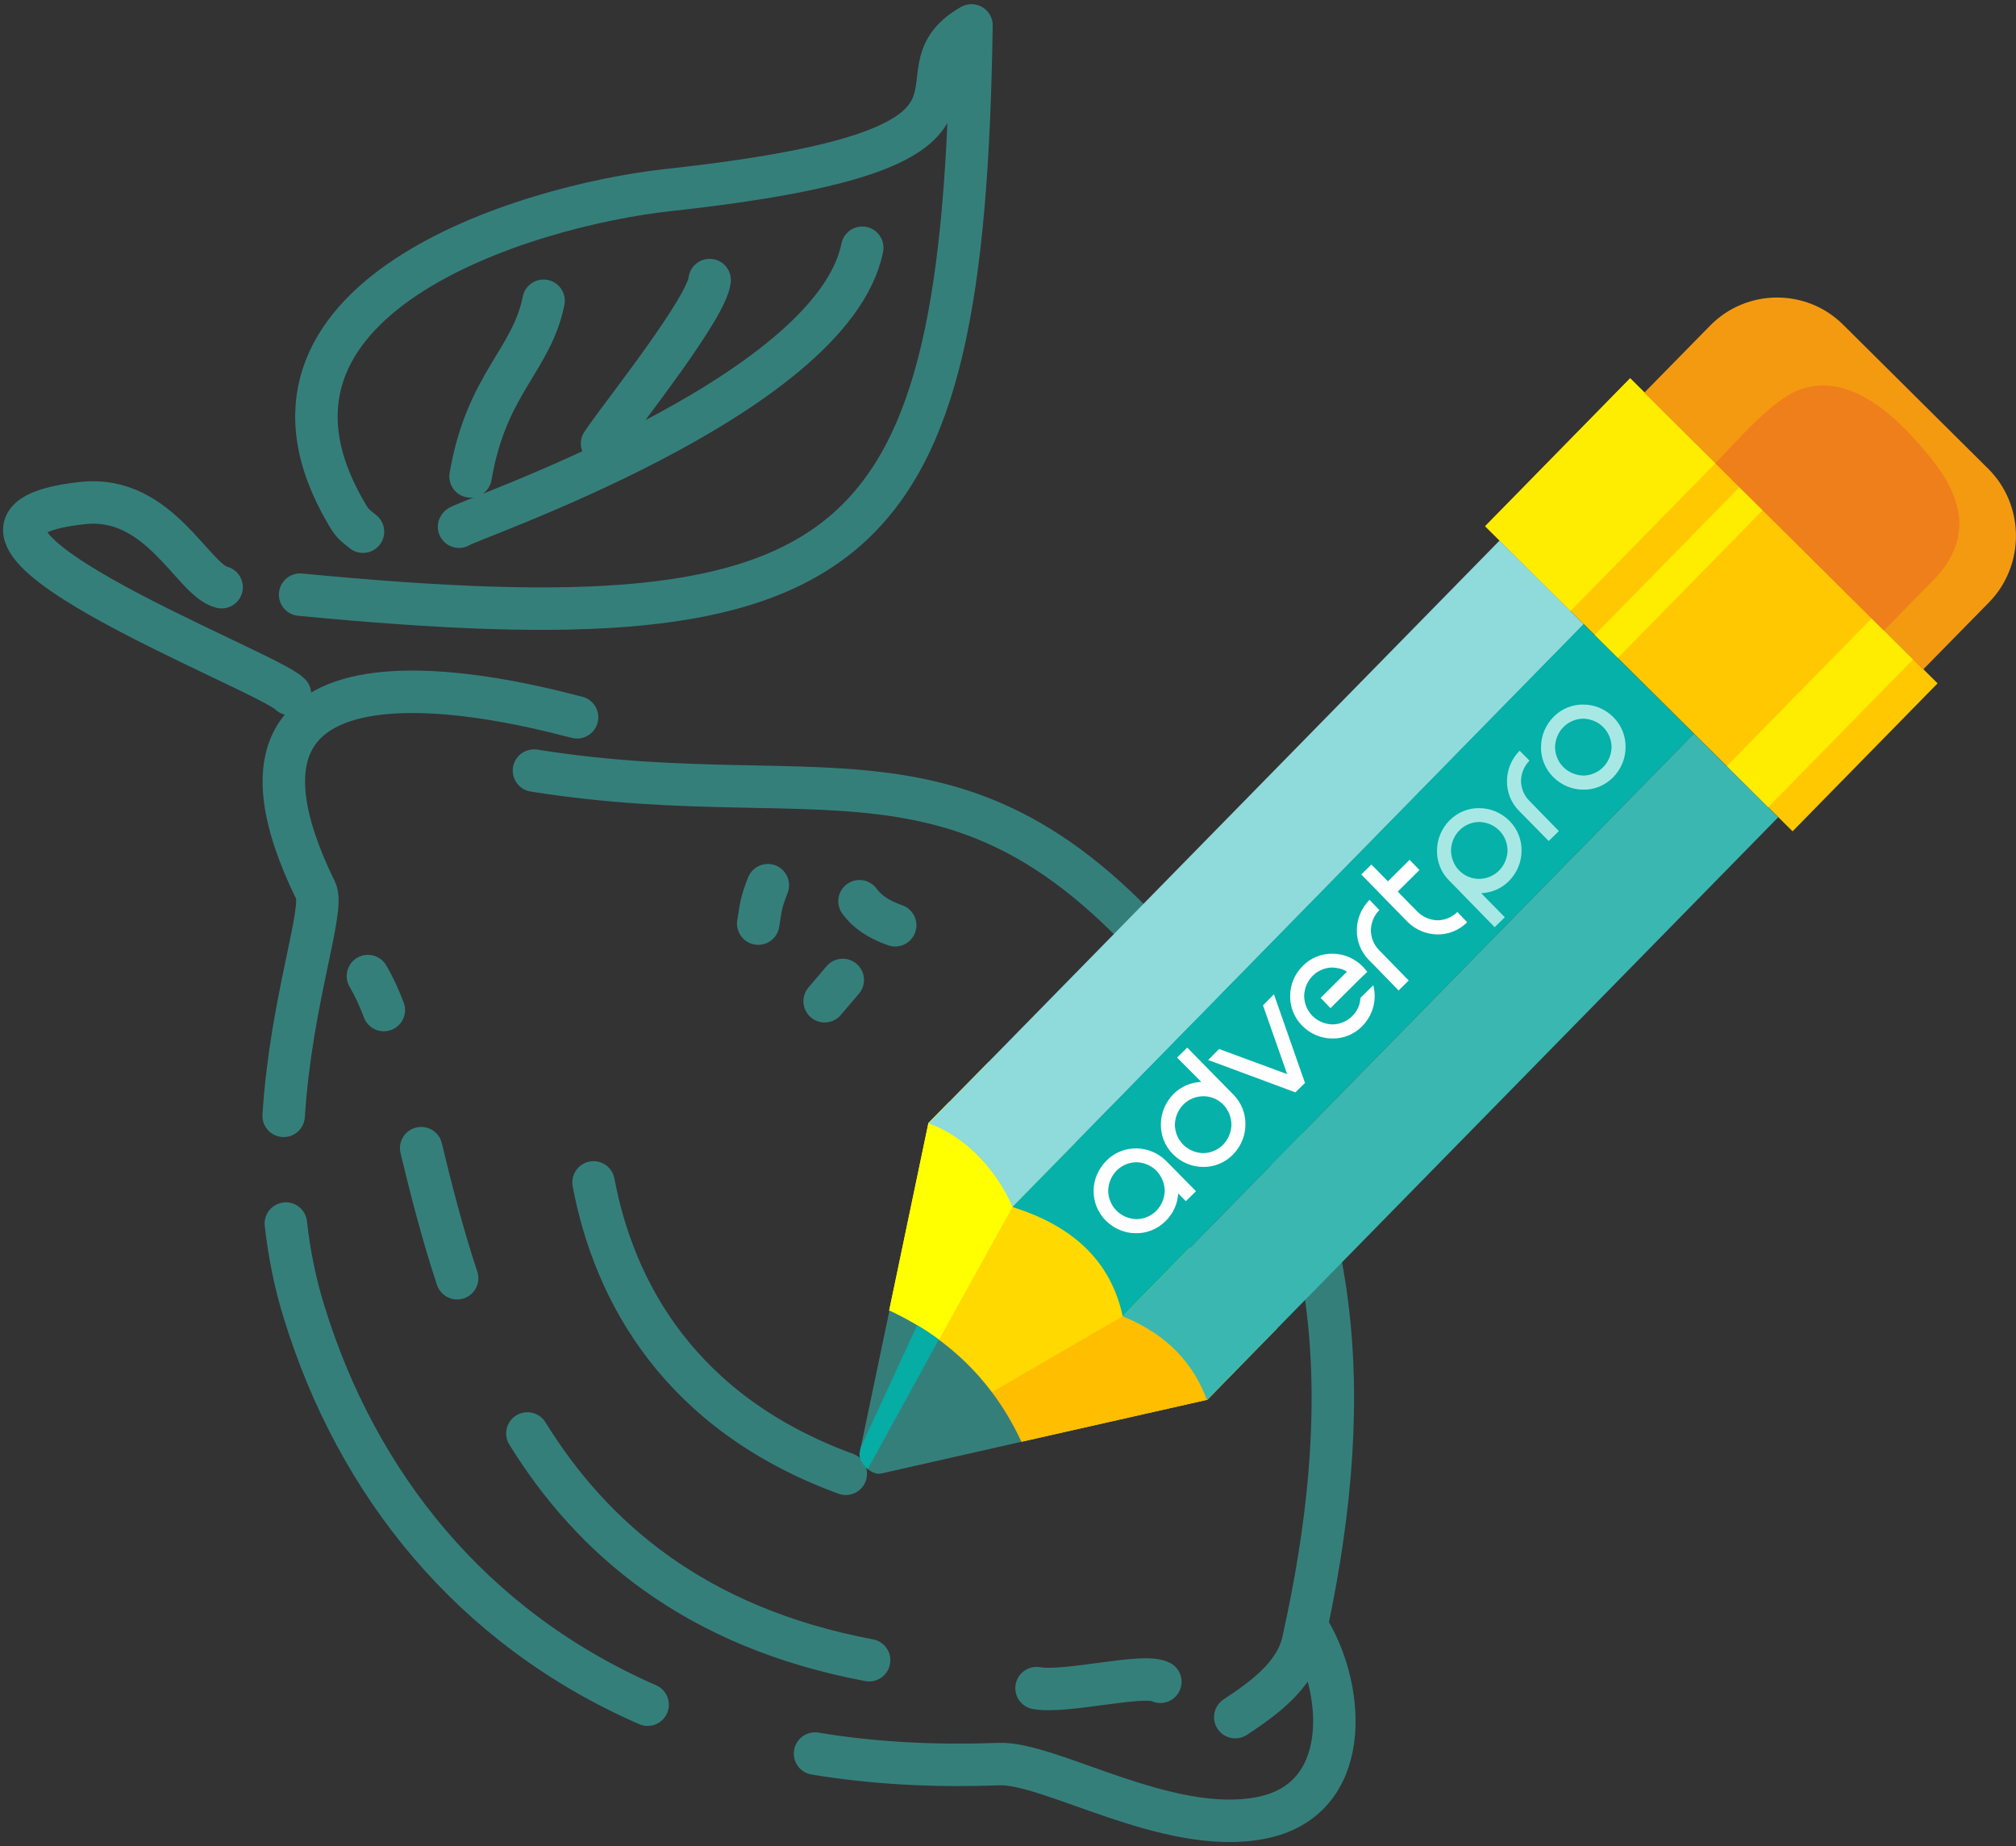 <svg width="190" height="174" viewBox="0 0 190 174" fill="none" xmlns="http://www.w3.org/2000/svg">
<rect x="0" y="0" width="190" height="174" fill="#333333" stroke="none"/>
<g clip-path="url(#clip0_44_2)">
<path d="M50.325 72.619C79.117 77.2 92.284 66.867 113.884 95.316C127.387 113.093 127.517 133.604 122.808 154.713C122.084 157.914 119.032 160.101 116.419 161.819M54.387 67.596C52.472 67.205 16.256 56.429 29.76 83.942C30.639 85.712 27.432 94.249 26.733 105.155M26.94 115.306C27.251 118.065 27.794 120.876 28.673 123.687C33.64 139.799 44.401 153.385 61.035 160.647M76.814 165.254C82.143 166.139 87.912 166.478 94.095 166.243C98.958 166.035 110.055 173.037 118.825 171.319C127.465 169.653 126.818 159.424 123.403 153.672M34.675 91.984C35.218 92.895 35.71 93.963 36.175 95.186M39.693 108.2C40.625 112.052 41.685 116.243 43.082 120.459M49.704 135.087C55.809 144.952 65.484 153.359 81.91 156.457M27.328 65.409C25.233 63.171 -11.397 49.402 7.875 47.398C15.067 46.669 18.197 54.712 20.887 55.336M28.285 56.039C81.186 61.115 90.783 53.228 91.559 2.395C83.023 7.236 99.113 13.977 63.001 17.907C49.472 19.391 20.68 28.111 32.683 48.439C33.226 49.376 33.407 49.454 34.209 50.105M81.264 23.347C78.418 37.481 43.496 49.168 43.263 49.636M66.881 26.393C66.622 28.97 59.017 38.548 57.077 41.307L56.741 41.802M51.231 28.345C50.092 33.993 45.85 36.127 44.35 44.899M109.357 158.487C107.727 157.654 100.536 159.58 97.69 159.086M81.005 84.931C81.704 85.894 82.79 86.648 84.368 87.195M72.365 83.421C71.692 85.165 71.744 85.321 71.46 87.039M79.427 92.349L77.72 94.353M55.939 111.428C57.879 121.735 64.061 133.161 79.712 138.888" stroke="#357F7B" stroke-width="4" stroke-miterlimit="22.926" stroke-linecap="round" stroke-linejoin="round"/>
<path fill-rule="evenodd" clip-rule="evenodd" d="M87.498 105.832L93.189 100.053L120.351 125.197L113.78 131.912L96.267 135.868L83.799 123.505L87.498 105.832Z" fill="#FFD900"/>
<path fill-rule="evenodd" clip-rule="evenodd" d="M116.393 129.231L113.78 131.912L96.267 135.868L92.258 131.912L109.202 122.073L116.393 129.231Z" fill="#FFBE00"/>
<path fill-rule="evenodd" clip-rule="evenodd" d="M87.498 105.832L89.438 103.854L96.837 111.194L87.808 127.487L83.799 123.505L87.498 105.832Z" fill="#FFFF00"/>
<path fill-rule="evenodd" clip-rule="evenodd" d="M141.33 50.938L149.272 58.824L95.44 113.744C93.655 109.736 90.576 106.925 87.498 105.858L141.33 50.938Z" fill="#8FDADA"/>
<path fill-rule="evenodd" clip-rule="evenodd" d="M159.645 69.132L149.246 58.824L95.414 113.744C101.726 115.722 104.804 119.366 105.813 124.051L159.645 69.132Z" fill="#05B1A8"/>
<path fill-rule="evenodd" clip-rule="evenodd" d="M167.587 77.018L159.645 69.132L105.813 124.052C110.055 125.769 112.487 128.528 113.754 131.938L167.587 77.018Z" fill="#3AB7B0"/>
<path fill-rule="evenodd" clip-rule="evenodd" d="M96.267 135.868L83.049 138.862C82.117 139.07 80.824 137.794 81.031 136.857L83.825 123.505C89.645 126.212 93.707 130.376 96.267 135.868Z" fill="#357F7B"/>
<path d="M168.942 78.342L139.968 49.59L153.636 35.646L182.61 64.398L168.942 78.342Z" fill="#FFC800"/>
<path d="M148.019 57.579L139.969 49.59L153.636 35.646L161.687 43.635L148.019 57.579Z" fill="#FFED00"/>
<path d="M152.477 62.003L150.293 59.835L163.96 45.891L166.145 48.059L152.477 62.003Z" fill="#FFED00"/>
<path d="M166.649 76.067L162.748 72.195L176.415 58.251L180.317 62.123L166.649 76.067Z" fill="#FFED00"/>
<path fill-rule="evenodd" clip-rule="evenodd" d="M173.692 30.583L187.376 44.17C190.842 47.606 190.868 53.28 187.454 56.768L181.245 63.093L154.963 37.012L161.171 30.688C164.586 27.2 170.225 27.148 173.692 30.583Z" fill="#F49A11"/>
<path fill-rule="evenodd" clip-rule="evenodd" d="M177.546 59.423L161.663 43.65C163.758 41.515 166.94 37.715 169.604 36.726C174.519 34.904 179.124 39.641 181.969 43.155C185.048 46.955 185.927 50.859 182.228 54.66C180.676 56.247 179.098 57.835 177.546 59.423Z" fill="#EF7F1A"/>
<path fill-rule="evenodd" clip-rule="evenodd" d="M81.781 138.445C81.29 138.029 80.902 137.378 81.031 136.857L81.109 136.441L86.438 124.884C87.162 125.301 87.834 125.769 88.481 126.238L81.781 138.445Z" fill="#05ADA5"/>
<path d="M104.287 109.371C105.063 108.59 106.098 108.2 107.106 108.226C108.115 108.226 109.15 108.643 109.926 109.423L112.72 112.26L111.763 113.197L111.038 112.469C110.987 113.406 110.599 114.343 109.848 115.072C109.072 115.852 108.038 116.243 107.029 116.217C106.02 116.217 104.985 115.8 104.209 115.019C103.433 114.239 103.045 113.197 103.071 112.182C103.071 111.167 103.511 110.152 104.287 109.371ZM122.783 91.021C123.559 90.24 124.593 89.85 125.602 89.876C126.611 89.876 127.646 90.293 128.422 91.073C128.577 91.23 128.732 91.412 128.862 91.594L128.603 91.828L127.879 92.531L125.395 95.004L124.464 94.041L126.947 91.568C126.534 91.308 126.068 91.204 125.602 91.177C124.93 91.177 124.231 91.438 123.714 91.958C123.197 92.479 122.938 93.156 122.912 93.832C122.912 94.509 123.171 95.212 123.688 95.732C124.205 96.253 124.878 96.513 125.551 96.539C126.223 96.539 126.922 96.279 127.439 95.758C127.93 95.29 128.189 94.665 128.215 94.041L129.431 92.843C129.508 93.182 129.56 93.52 129.56 93.884C129.56 94.9 129.146 95.941 128.37 96.722C127.594 97.502 126.559 97.893 125.551 97.867C124.542 97.867 123.507 97.45 122.731 96.669C121.955 95.889 121.567 94.847 121.593 93.832C121.593 92.817 122.007 91.802 122.783 91.021ZM132.38 81.495L132.845 81.026L133.777 81.989L131.733 84.02L133.13 85.451L133.596 85.92C134.113 86.44 134.786 86.701 135.458 86.727C136.131 86.727 136.829 86.466 137.347 85.946L138.278 86.909C137.502 87.69 136.467 88.08 135.458 88.054C134.449 88.054 133.415 87.638 132.639 86.857L130.776 84.957L129.845 83.994L128.293 82.406L129.25 81.469L130.802 83.057L132.38 81.495ZM129.483 90.943L129.017 90.475C128.241 89.694 127.853 88.653 127.879 87.638C127.879 86.623 128.293 85.581 129.069 84.8L130 85.763C129.483 86.284 129.224 86.961 129.198 87.638C129.198 88.314 129.457 89.017 129.974 89.538L132.768 92.401L131.811 93.338L129.483 90.943ZM114.375 100.079L113.858 99.897L114.893 98.856L121.308 101.224L119.032 94.743L120.066 93.702L120.248 94.223L122.99 102.057L122.084 102.942L114.375 100.079ZM111.401 100.131L110.935 99.663L111.892 98.726L116.238 103.151C117.014 103.931 117.402 104.973 117.376 105.988C117.376 107.003 116.962 108.044 116.186 108.825C115.41 109.606 114.375 109.996 113.367 109.97C112.358 109.97 111.323 109.554 110.547 108.773C109.771 107.992 109.383 106.951 109.409 105.936C109.409 104.92 109.823 103.879 110.599 103.098C111.323 102.37 112.254 102.005 113.211 101.953L111.401 100.131ZM115.281 104.088C114.763 103.567 114.091 103.307 113.418 103.307C112.746 103.307 112.047 103.567 111.53 104.088C111.013 104.608 110.754 105.285 110.728 105.962C110.728 106.638 110.987 107.341 111.504 107.862C112.021 108.382 112.694 108.643 113.367 108.669C114.039 108.669 114.738 108.408 115.255 107.888C115.772 107.367 116.031 106.69 116.057 106.014C116.057 105.337 115.798 104.608 115.281 104.088ZM108.995 110.334C108.477 109.814 107.805 109.554 107.132 109.527C106.46 109.527 105.761 109.788 105.244 110.308C104.726 110.829 104.468 111.506 104.442 112.182C104.442 112.859 104.701 113.562 105.218 114.082C105.735 114.603 106.408 114.863 107.081 114.889C107.753 114.889 108.452 114.629 108.969 114.108C109.486 113.588 109.745 112.911 109.771 112.234C109.771 111.558 109.486 110.855 108.995 110.334Z" fill="#FEFEFE"/>
<path d="M144.15 71.682C143.633 72.203 143.374 72.879 143.348 73.556C143.348 74.233 143.607 74.936 144.124 75.456L146.918 78.32L145.961 79.257L143.633 76.888L143.167 76.419C142.391 75.638 142.003 74.597 142.029 73.582C142.029 72.567 142.443 71.526 143.219 70.745L144.15 71.682ZM146.426 67.544C147.202 66.763 148.237 66.372 149.246 66.398C150.255 66.398 151.29 66.815 152.066 67.596C152.842 68.377 153.23 69.418 153.204 70.433C153.204 71.448 152.79 72.489 152.014 73.27C151.238 74.051 150.203 74.441 149.194 74.415C148.185 74.415 147.151 73.999 146.375 73.218C145.599 72.437 145.21 71.396 145.236 70.381C145.236 69.366 145.65 68.325 146.426 67.544ZM149.246 67.726C148.573 67.726 147.875 67.986 147.358 68.507C146.84 69.027 146.582 69.704 146.556 70.381C146.556 71.058 146.814 71.76 147.332 72.281C147.849 72.801 148.522 73.062 149.194 73.088C149.867 73.088 150.565 72.828 151.083 72.307C151.6 71.786 151.859 71.11 151.885 70.433C151.885 69.756 151.626 69.053 151.108 68.533C150.591 68.012 149.919 67.752 149.246 67.726ZM137.036 83.447L136.57 82.978C135.794 82.198 135.406 81.157 135.432 80.141C135.432 79.126 135.846 78.085 136.622 77.304C137.398 76.523 138.433 76.133 139.442 76.159C140.451 76.159 141.485 76.576 142.261 77.356C143.038 78.137 143.426 79.178 143.4 80.194C143.4 81.209 142.986 82.25 142.21 83.031C141.485 83.759 140.554 84.124 139.597 84.176L141.822 86.44L140.865 87.377L137.036 83.447ZM137.528 82.041C138.045 82.562 138.718 82.822 139.39 82.822C140.063 82.822 140.761 82.562 141.279 82.041C141.796 81.521 142.055 80.844 142.08 80.168C142.08 79.491 141.822 78.788 141.304 78.267C140.787 77.747 140.114 77.487 139.442 77.46C138.769 77.46 138.071 77.721 137.553 78.241C137.036 78.762 136.777 79.439 136.752 80.115C136.752 80.792 137.01 81.521 137.528 82.041Z" fill="#A7E8E5"/>
</g>
<defs>
<clipPath id="clip0_44_2">
<rect width="190" height="174" fill="white"/>
</clipPath>
</defs>
</svg>
